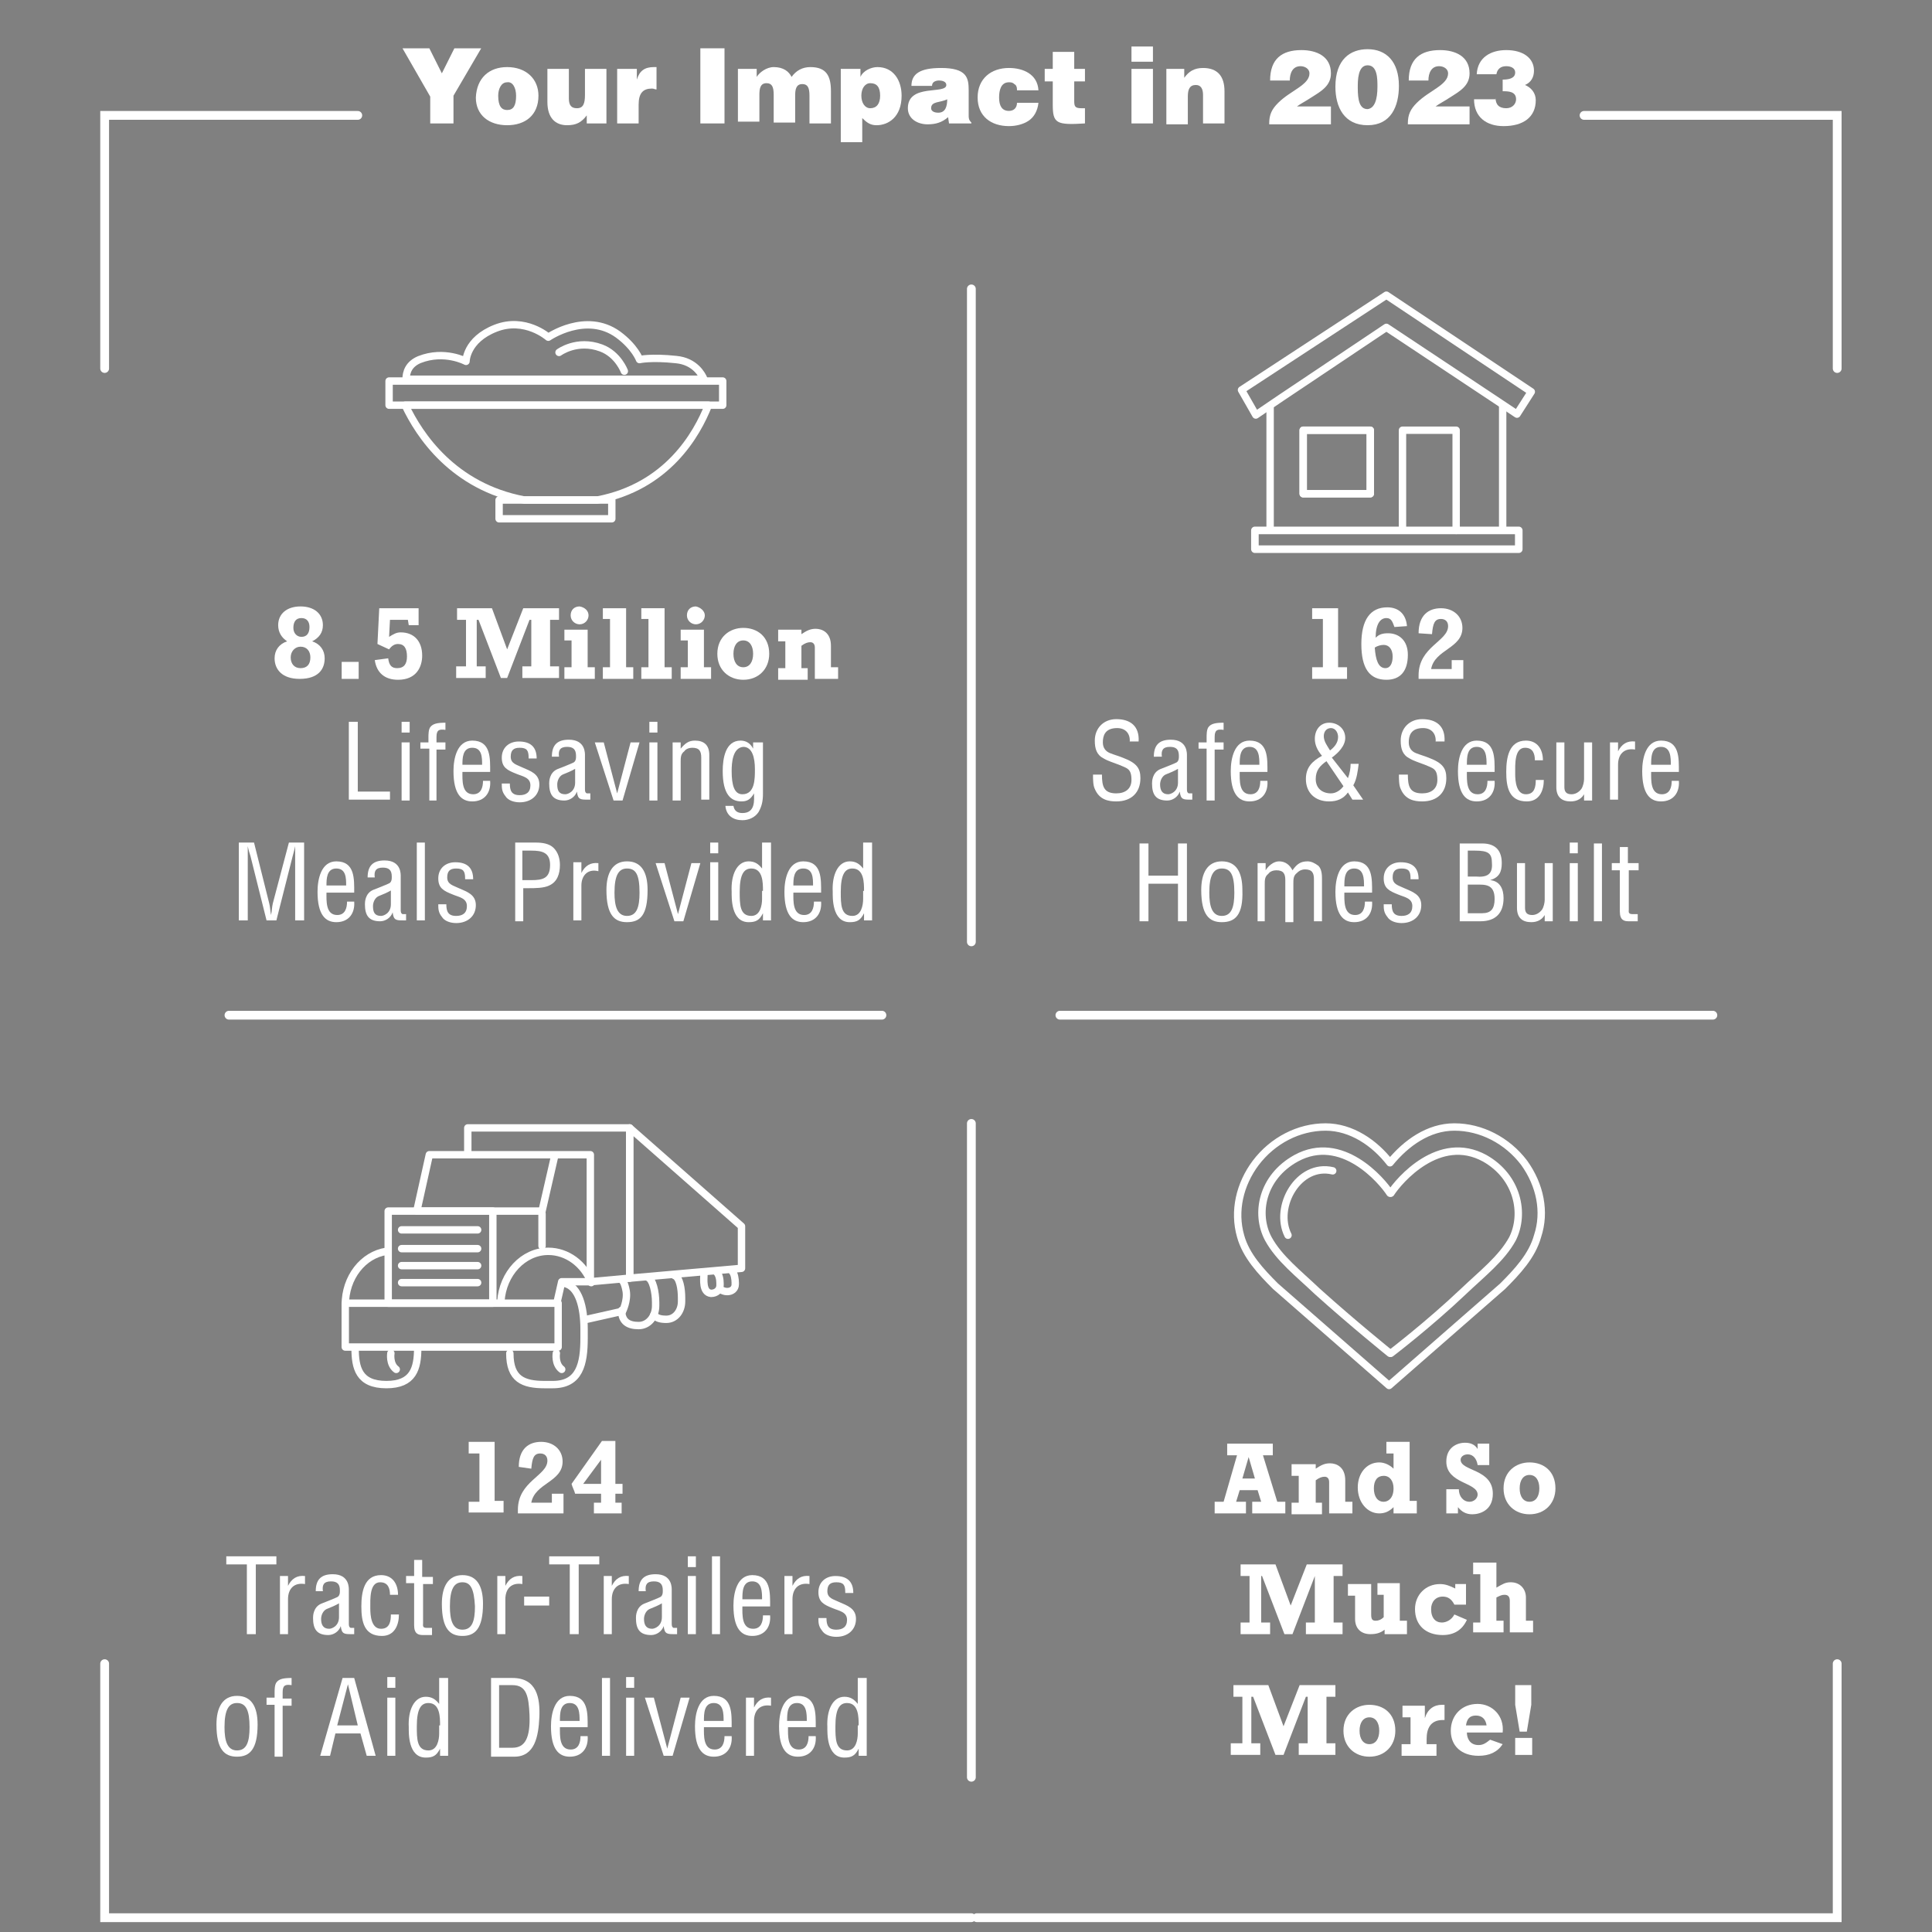 <?xml version="1.0" encoding="UTF-8"?>
<!-- Generator: Adobe Illustrator 27.2.0, SVG Export Plug-In . SVG Version: 6.00 Build 0)  -->
<svg xmlns="http://www.w3.org/2000/svg" xmlns:xlink="http://www.w3.org/1999/xlink" version="1.1" id="Layer_1" x="0px" y="0px" viewBox="0 0 216 216" style="enable-background:new 0 0 216 216;" xml:space="preserve">
<rect x="0" y="0" width="216" height="216" fill="#808080" stroke="none"/>
<style type="text/css">
	.st0{fill:#FFFFFF;}
	.st1{fill:none;stroke:#FFFFFF;stroke-width:0.983;stroke-linecap:round;}
	.st2{fill:none;stroke:#231F20;stroke-width:0.983;stroke-linecap:round;}
	
		.st3{clip-path:url(#SVGID_00000162338095085139271170000012364652584078655875_);fill:none;stroke:#FFFFFF;stroke-width:0.983;stroke-linecap:round;}
	
		.st4{clip-path:url(#SVGID_00000093164835747394603000000006665381200568628113_);fill:none;stroke:#FFFFFF;stroke-width:0.983;stroke-linecap:round;}
	
		.st5{clip-path:url(#SVGID_00000026858621850737097650000003211501305004101014_);fill:none;stroke:#FFFFFF;stroke-width:0.826;stroke-linecap:round;stroke-linejoin:round;stroke-miterlimit:10;}
	.st6{fill:none;stroke:#FFFFFF;stroke-width:0.826;stroke-linecap:round;stroke-linejoin:round;stroke-miterlimit:10;}
	
		.st7{clip-path:url(#SVGID_00000150795788116179941710000007134489399309444491_);fill:none;stroke:#FFFFFF;stroke-width:0.826;stroke-linecap:round;stroke-linejoin:round;stroke-miterlimit:10;}
	.st8{fill:none;stroke:#FFFFFF;stroke-width:0.848;stroke-linecap:round;stroke-linejoin:round;stroke-miterlimit:10;}
	
		.st9{clip-path:url(#SVGID_00000163779343299562662330000012855986145993730462_);fill:none;stroke:#FFFFFF;stroke-width:0.826;stroke-linecap:round;stroke-linejoin:round;stroke-miterlimit:10;}
	
		.st10{clip-path:url(#SVGID_00000132045926233602962940000003664393893512378756_);fill:none;stroke:#FFFFFF;stroke-width:0.826;stroke-linecap:round;stroke-linejoin:round;stroke-miterlimit:10;}
	
		.st11{clip-path:url(#SVGID_00000079447095140390359920000007539350086995656623_);fill:none;stroke:#FFFFFF;stroke-width:0.826;stroke-linecap:round;stroke-linejoin:round;stroke-miterlimit:10;}
	
		.st12{clip-path:url(#SVGID_00000065766608766913520560000013456770599286235551_);fill:none;stroke:#FFFFFF;stroke-width:0.826;stroke-linejoin:round;stroke-miterlimit:10;}
	
		.st13{clip-path:url(#SVGID_00000065766608766913520560000013456770599286235551_);fill:none;stroke:#FFFFFF;stroke-width:0.826;stroke-linecap:round;stroke-linejoin:round;stroke-miterlimit:10;}
</style>
<g>
	<g>
		<path class="st0" d="M31.1,69.9c0-1.3,1-2.1,2.5-2.1c1.5,0,2.5,0.8,2.5,2.1c0,0.8-0.4,1.4-1.2,1.8c0.9,0.3,1.4,1,1.4,1.9    c0,1.2-0.7,2.3-2.8,2.3c-2,0-2.8-1.1-2.8-2.3c0-0.9,0.5-1.6,1.4-1.9C31.5,71.3,31.1,70.7,31.1,69.9z M34.7,73.5    c0-0.7-0.4-1.2-1.1-1.2c-0.6,0-1.1,0.5-1.1,1.2c0,0.7,0.4,1.2,1.1,1.2C34.3,74.7,34.7,74.3,34.7,73.5z M34.6,70.1    c0-0.6-0.3-1-0.9-1c-0.6,0-0.9,0.4-0.9,1.1c0,0.6,0.4,1,0.9,1C34.3,71.2,34.6,70.8,34.6,70.1z"></path>
		<path class="st0" d="M40.1,74v1.9h-1.9V74H40.1z"></path>
		<path class="st0" d="M43.4,73.6c0.1,0.8,0.4,1.1,1,1.1c0.8,0,1.1-0.5,1.1-1.3c0-0.9-0.3-1.4-1-1.4c-0.4,0-0.7,0.2-1,0.6L42.2,72    l0.2-4h4.4v1.9h-1.1l-0.1-0.6h-2l-0.1,1.9c0.5-0.3,0.8-0.5,1.3-0.5c1.5,0,2.4,1,2.4,2.6c0,1.2-0.6,2.7-2.7,2.7    c-1.5,0-2.4-0.8-2.6-2.2L43.4,73.6z"></path>
		<path class="st0" d="M51.1,74.5h1v-5.2h-1V68H55l1.7,4.6l1.8-4.6h4v1.3h-1v5.2h1v1.3h-4.1v-1.3h1v-5.2h-0.2l-2.5,6.5H56l-2.5-6.5    h-0.2v5.2h1v1.3h-3.3V74.5z"></path>
	</g>
	<g>
		<path class="st0" d="M63.1,70.4h2.6v4.2h0.8v1.3h-3.4v-1.3h0.8v-3h-0.8V70.4z M65.8,68.8c0,0.5-0.4,1-1,1c-0.5,0-1-0.4-1-1    s0.4-1,1-1C65.4,67.9,65.8,68.3,65.8,68.8z"></path>
		<path class="st0" d="M67.4,74.6h0.8v-5.4h-0.8V68H70v6.6h0.8v1.3h-3.4V74.6z"></path>
		<path class="st0" d="M71.7,74.6h0.8v-5.4h-0.8V68h2.6v6.6h0.8v1.3h-3.4V74.6z"></path>
		<path class="st0" d="M76.1,70.4h2.6v4.2h0.8v1.3h-3.4v-1.3h0.8v-3h-0.8V70.4z M78.8,68.8c0,0.5-0.4,1-1,1c-0.5,0-1-0.4-1-1    s0.4-1,1-1C78.3,67.9,78.8,68.3,78.8,68.8z"></path>
		<path class="st0" d="M83.1,76c-1.6,0-2.9-1.1-2.9-2.9c0-1.9,1.4-2.9,2.9-2.9c1.6,0,2.9,1,2.9,2.9C86,74.8,84.8,76,83.1,76z     M83.1,71.6c-0.7,0-1.1,0.6-1.1,1.5c0,0.9,0.4,1.5,1.1,1.5c0.7,0,1.1-0.6,1.1-1.5C84.2,72.2,83.8,71.6,83.1,71.6z"></path>
		<path class="st0" d="M87,70.4h2.6v0.5c0.6-0.4,1-0.6,1.6-0.6c0.7,0,1.7,0.4,1.7,1.9v2.4h0.8v1.3h-2.6v-3.5c0-0.4-0.2-0.6-0.5-0.6    c-0.3,0-0.6,0.1-1,0.4v2.5h0.7v1.3H87v-1.3h0.8v-3H87V70.4z"></path>
	</g>
	<g>
		<path class="st0" d="M39,89.4v-8.7h1v7.8h3.6v0.9H39z"></path>
		<path class="st0" d="M44.9,81.9v-1.2h0.9v1.2H44.9z M44.9,89.4V83h0.9v6.5H44.9z"></path>
		<path class="st0" d="M48,83.7H47V83h0.9v-0.5c0-0.4,0-0.9,0.2-1.2c0.3-0.4,0.8-0.5,1.7-0.5v0.8c-0.7-0.1-1,0-1,0.8V83h1v0.8h-1    v5.7H48V83.7z"></path>
		<path class="st0" d="M54.8,87.3c0.1,1.3-0.6,2.3-2,2.3c-1.2,0-2.1-0.8-2.1-3.4c0-1.4,0.4-3.4,2.1-3.4c2.1,0,2,2,2,3.5h-3.1    c0,0.9-0.1,2.5,1.2,2.5c0.9,0,1.1-0.8,1.1-1.5H54.8z M53.9,85.5c0-0.8,0-1.9-1.1-1.9c-1.1,0-1.1,1.2-1.1,1.9H53.9z"></path>
		<path class="st0" d="M59.1,84.7c0-0.8-0.2-1.1-1-1.1c-0.7,0-1,0.3-1,1c0,0.8,0.7,0.9,1.3,1.2c0.9,0.4,1.9,0.7,1.9,1.9    c0,1.2-0.9,2-2.2,2c-0.6,0-1.3-0.2-1.6-0.7c-0.4-0.5-0.4-0.9-0.4-1.4H57c0,0.8,0.2,1.3,1.1,1.3c0.7,0,1.2-0.3,1.2-1.1    c0-0.9-0.9-1-1.6-1.3c-1-0.4-1.6-0.7-1.6-1.8c0-1.1,0.8-1.8,1.9-1.8c1.3,0,2,0.6,2,1.9H59.1z"></path>
		<path class="st0" d="M65.9,89.4c-0.1,0-0.1,0-0.2,0c-0.8,0-1.1,0-1.2-0.9h0c-0.2,0.6-0.8,1-1.4,1c-1.3,0-1.7-0.7-1.7-1.9    c0-0.2,0-1.2,0.9-1.6c0.5-0.2,1.8-0.7,1.9-0.8c0.2-0.2,0.2-0.4,0.2-0.7c0-0.7-0.3-1-1-1c-0.8,0-1,0.4-0.9,1.1h-0.8    c0-1.3,0.6-1.9,1.9-1.9c1.9,0,1.8,1.6,1.8,1.8v3.7c0,0.2,0,0.4,0.2,0.5c0.1,0,0.3,0,0.4,0V89.4z M64.4,85.9    c-0.5,0.3-1,0.5-1.5,0.7c-0.4,0.2-0.6,0.7-0.6,1.1c0,0.7,0.2,1.1,0.9,1.1c0.3,0,1.1-0.3,1.1-1.3V85.9z"></path>
		<path class="st0" d="M66.5,83h1l1.5,5.7h0l1.5-5.7h1l-1.9,6.5h-1L66.5,83z"></path>
		<path class="st0" d="M72.6,81.9v-1.2h0.9v1.2H72.6z M72.6,89.4V83h0.9v6.5H72.6z"></path>
		<path class="st0" d="M76.1,83.7L76.1,83.7c0.5-0.6,0.9-0.9,1.6-0.9c1,0,1.6,0.5,1.6,1.6v5h-0.9v-4.7c0-0.7-0.2-1.1-1-1.1    c-0.3,0-0.7,0.1-0.9,0.4c-0.4,0.3-0.4,0.7-0.4,1.2v4.3h-0.9V83h0.9V83.7z"></path>
		<path class="st0" d="M84.4,83h0.9v5.7c0,0.8-0.1,1.4-0.5,2.1c-0.4,0.6-1.1,0.9-1.8,0.9c-1,0-1.8-0.5-1.9-1.6H82    c0.1,0.6,0.5,0.8,1,0.8c1.5,0,1.3-1.5,1.3-2.2h0c-0.4,0.7-0.8,0.9-1.4,0.9c-1.2,0-2.1-0.8-2.1-3.4c0-1.4,0.3-3.4,2-3.4    c0.6,0,1.1,0.3,1.4,0.9h0V83z M81.8,86.2c0,1.6,0.3,2.6,1.2,2.6c1.4,0,1.4-1.7,1.4-2.8c0-1.3-0.3-2.5-1.3-2.5    C81.9,83.6,81.8,85.3,81.8,86.2z"></path>
	</g>
	<g>
		<path class="st0" d="M32.3,94.2H34v8.7h-1v-7.2c0-0.4,0-0.7,0-1.1h0c-0.1,0.5-0.2,0.8-0.3,1.2l-1.8,7.1h-1.1l-1.8-7.2    c-0.1-0.3-0.2-0.6-0.3-1.1h0c0,0.4,0,0.8,0,1.1v7.2h-1v-8.7h1.7l1.7,6.8c0.1,0.4,0.1,0.7,0.2,1.3h0c0.1-0.4,0.1-0.9,0.2-1.3    L32.3,94.2z"></path>
		<path class="st0" d="M39.6,100.8c0.1,1.3-0.6,2.3-2,2.3c-1.2,0-2.1-0.8-2.1-3.4c0-1.4,0.4-3.4,2.1-3.4c2.1,0,2,2,2,3.5h-3.1    c0,0.9-0.1,2.5,1.2,2.5c0.9,0,1.1-0.8,1.1-1.5H39.6z M38.7,99c0-0.8,0-1.9-1.1-1.9c-1.1,0-1.1,1.2-1.1,1.9H38.7z"></path>
		<path class="st0" d="M45.3,102.9c-0.1,0-0.1,0-0.2,0c-0.8,0-1.1,0-1.2-0.9h0c-0.2,0.6-0.8,1-1.4,1c-1.3,0-1.7-0.7-1.7-1.9    c0-0.2,0-1.2,0.9-1.6c0.5-0.2,1.8-0.7,1.9-0.8c0.2-0.2,0.2-0.4,0.2-0.7c0-0.7-0.3-1-1-1c-0.8,0-1,0.4-0.9,1.1h-0.8    c0-1.3,0.6-1.9,1.9-1.9c1.9,0,1.8,1.6,1.8,1.8v3.7c0,0.2,0,0.4,0.2,0.5c0.1,0,0.3,0,0.4,0V102.9z M43.8,99.5    c-0.5,0.3-1,0.5-1.5,0.7c-0.4,0.2-0.6,0.7-0.6,1.1c0,0.7,0.2,1.1,0.9,1.1c0.3,0,1.1-0.3,1.1-1.3V99.5z"></path>
		<path class="st0" d="M46.6,102.9v-8.7h0.9v8.7H46.6z"></path>
		<path class="st0" d="M52,98.2c0-0.8-0.2-1.1-1-1.1c-0.7,0-1,0.3-1,1c0,0.8,0.7,0.9,1.3,1.2c0.9,0.4,1.9,0.7,1.9,1.9    c0,1.2-0.9,2-2.2,2c-0.6,0-1.3-0.2-1.6-0.7c-0.4-0.5-0.4-0.9-0.4-1.4h0.9c0,0.8,0.2,1.3,1.1,1.3c0.7,0,1.2-0.3,1.2-1.1    c0-0.9-0.9-1-1.6-1.3c-1-0.4-1.6-0.7-1.6-1.8c0-1.1,0.8-1.8,1.9-1.8c1.3,0,2,0.6,2,1.9H52z"></path>
		<path class="st0" d="M57.6,102.9v-8.7h2.3c0.7,0,1.5,0.1,2,0.6c0.5,0.5,0.7,1.2,0.7,1.9c0,1-0.3,1.9-1.2,2.3    c-0.6,0.3-1.6,0.3-2.3,0.3h-0.6v3.7H57.6z M58.5,98.4h0.9c1.3,0,2.1-0.2,2.1-1.7c0-1.4-0.9-1.6-2.1-1.6h-1V98.4z"></path>
		<path class="st0" d="M65,97.6L65,97.6c0.4-0.8,1-1.2,1.9-1.1v0.9C65.7,97.1,65,97.9,65,99v3.9h-0.9v-6.5H65V97.6z"></path>
		<path class="st0" d="M70.1,103.1c-1.4,0-2.3-0.8-2.3-3.6c0-1.9,0.7-3.2,2.3-3.2c1.6,0,2.3,1.2,2.3,3.2    C72.4,102.3,71.6,103.1,70.1,103.1z M70.1,97.1c-0.9,0-1.4,0.7-1.4,2.7c0,1.5,0.3,2.6,1.4,2.6c1.1,0,1.4-1,1.4-2.6    C71.5,97.8,71.1,97.1,70.1,97.1z"></path>
		<path class="st0" d="M73.3,96.5h1l1.5,5.7h0l1.5-5.7h1l-1.9,6.5h-1L73.3,96.5z"></path>
		<path class="st0" d="M79.4,95.4v-1.2h0.9v1.2H79.4z M79.4,102.9v-6.5h0.9v6.5H79.4z"></path>
		<path class="st0" d="M85.3,94.2h0.9v8.7h-0.9v-0.8h0c-0.4,0.8-0.8,1-1.6,1c-2,0-1.9-2.8-1.9-3.4c-0.1-1.9,0.6-3.4,1.9-3.4    c0.7,0,1.1,0.3,1.5,0.8h0V94.2z M85.3,99.6c0-0.9,0-2.5-1.3-2.5c-0.8,0-1.3,0.6-1.3,2.6c0,1.4,0,2.7,1.3,2.7c1,0,1.2-1.2,1.2-1.9    V99.6z"></path>
		<path class="st0" d="M91.8,100.8c0.1,1.3-0.6,2.3-2,2.3c-1.2,0-2.1-0.8-2.1-3.4c0-1.4,0.4-3.4,2.1-3.4c2.1,0,2,2,2,3.5h-3.1    c0,0.9-0.1,2.5,1.2,2.5c0.9,0,1.1-0.8,1.1-1.5H91.8z M90.9,99c0-0.8,0-1.9-1.1-1.9c-1.1,0-1.1,1.2-1.1,1.9H90.9z"></path>
		<path class="st0" d="M96.6,94.2h0.9v8.7h-0.9v-0.8h0c-0.4,0.8-0.8,1-1.6,1c-2,0-1.9-2.8-1.9-3.4c-0.1-1.9,0.6-3.4,1.9-3.4    c0.7,0,1.1,0.3,1.5,0.8h0V94.2z M96.6,99.6c0-0.9,0-2.5-1.3-2.5c-0.8,0-1.3,0.6-1.3,2.6c0,1.4,0,2.7,1.3,2.7c1,0,1.2-1.2,1.2-1.9    V99.6z"></path>
	</g>
	<g>
		<path class="st0" d="M146.8,74.6h1.1v-5.4h-1.2V68h2.9v6.6h1v1.3h-3.9V74.6z"></path>
		<path class="st0" d="M155.9,70.1c-0.2-0.5-0.3-1-0.9-1c-0.7,0-1.2,0.7-1.2,2.2c0.4-0.4,0.8-0.5,1.4-0.5c1.2,0,2.2,0.8,2.2,2.4    c0,1.9-0.9,2.8-2.4,2.8c-1.9,0-2.8-1.3-2.8-4c0-2.7,1-4.1,2.9-4.1c1.3,0,2.1,0.8,2.2,2.1L155.9,70.1z M154.9,74.7    c0.5,0,0.8-0.5,0.8-1.3c0-0.8-0.4-1.3-1-1.3c-0.3,0-0.7,0.1-1,0.3C153.8,73.8,154.1,74.7,154.9,74.7z"></path>
		<path class="st0" d="M163.7,75.9h-5.1v-0.4c0-3.2,3.3-3.8,3.3-5.5c0-0.5-0.3-0.8-0.8-0.8c-0.7,0-0.9,0.5-1,1.7l-1.5-0.1    c0-2,1.1-2.8,2.5-2.8c1.4,0,2.4,0.9,2.4,2.2c0,2.3-3.1,2.4-3.5,4.6h2.3v-1h1.3V75.9z"></path>
	</g>
	<g>
		<path class="st0" d="M126.3,83c0.1-0.9-0.4-1.6-1.4-1.6c-1.4,0-1.6,0.9-1.6,1.6c0,0.6,0.3,1,0.8,1.2c0.5,0.2,0.9,0.3,1.4,0.5    c1.6,0.6,2,1.2,2,2.3c0,1.6-1,2.6-2.7,2.6c-0.9,0-1.9-0.2-2.4-1.4c-0.2-0.4-0.2-1.1-0.2-1.6h1c0,1.3,0.2,2.1,1.6,2.1    c1,0,1.7-0.5,1.7-1.5c0-1.3-0.5-1.3-1.4-1.7c-0.5-0.2-1.2-0.4-1.7-0.7c-0.8-0.4-1-1.1-1-2c0-1.4,1-2.4,2.4-2.4    c1.6,0,2.6,0.8,2.5,2.5H126.3z"></path>
		<path class="st0" d="M133.3,89.4c-0.1,0-0.1,0-0.2,0c-0.8,0-1.1,0-1.2-0.9h0c-0.2,0.6-0.8,1-1.4,1c-1.3,0-1.7-0.7-1.7-1.9    c0-0.2,0-1.2,0.9-1.6c0.5-0.2,1.8-0.7,1.9-0.8c0.2-0.2,0.2-0.4,0.2-0.7c0-0.7-0.3-1-1-1c-0.8,0-1,0.4-0.9,1.1H129    c0-1.3,0.6-1.9,1.9-1.9c1.9,0,1.8,1.6,1.8,1.8v3.7c0,0.2,0,0.4,0.2,0.5c0.1,0,0.3,0,0.4,0V89.4z M131.8,85.9    c-0.5,0.3-1,0.5-1.5,0.7c-0.4,0.2-0.6,0.7-0.6,1.1c0,0.6,0.2,1.1,0.9,1.1c0.3,0,1.1-0.3,1.1-1.3V85.9z"></path>
		<path class="st0" d="M134.9,83.7h-0.9V83h0.9v-0.5c0-0.4,0-0.9,0.2-1.2c0.3-0.4,0.8-0.5,1.7-0.5v0.8c-0.7-0.1-1,0-1,0.8V83h1v0.8    h-1v5.7h-0.9V83.7z"></path>
		<path class="st0" d="M141.7,87.3c0.1,1.3-0.6,2.3-2,2.3c-1.2,0-2.1-0.8-2.1-3.4c0-1.4,0.4-3.4,2.1-3.4c2.1,0,2,2,2,3.5h-3.1    c0,0.9-0.1,2.5,1.2,2.5c0.9,0,1.1-0.8,1.1-1.5H141.7z M140.8,85.5c0-0.8,0-2-1.1-2c-1.1,0-1.1,1.2-1.1,2H140.8z"></path>
		<path class="st0" d="M150.7,87c0.2-0.5,0.3-1.1,0.3-1.6h0.9c-0.1,0.8-0.2,1.7-0.6,2.4l1.1,1.6h-1.2l-0.5-0.8c-0.5,0.7-1.2,1-2.1,1    c-1.6,0-2.6-1-2.6-2.5c0-1.3,0.7-2,1.8-2.6c-0.5-0.6-0.8-1.2-0.8-1.9c0-1,0.6-1.8,1.6-1.8c1,0,1.8,0.7,1.8,1.7    c0,0.9-0.8,1.7-1.5,2.2L150.7,87z M148.3,85.1c-0.7,0.5-1.2,1-1.2,2c0,1,0.7,1.6,1.7,1.6c0.6,0,1.1-0.4,1.4-0.8L148.3,85.1z     M149.6,82.4c0-0.5-0.3-1-0.8-1c-0.5,0-0.8,0.4-0.8,0.9c0,0.6,0.4,1.1,0.7,1.6C149.1,83.6,149.6,83.1,149.6,82.4z"></path>
		<path class="st0" d="M160.5,83c0.1-0.9-0.4-1.6-1.4-1.6c-1.4,0-1.6,0.9-1.6,1.6c0,0.6,0.3,1,0.8,1.2c0.5,0.2,0.9,0.3,1.4,0.5    c1.6,0.6,2,1.2,2,2.3c0,1.6-1,2.6-2.7,2.6c-0.9,0-1.9-0.2-2.4-1.4c-0.2-0.4-0.2-1.1-0.2-1.6h1c0,1.3,0.2,2.1,1.6,2.1    c1,0,1.7-0.5,1.7-1.5c0-1.3-0.5-1.3-1.4-1.7c-0.5-0.2-1.2-0.4-1.7-0.7c-0.8-0.4-1-1.1-1-2c0-1.4,1-2.4,2.4-2.4    c1.6,0,2.6,0.8,2.5,2.5H160.5z"></path>
		<path class="st0" d="M167.1,87.3c0.1,1.3-0.6,2.3-2,2.3c-1.2,0-2.1-0.8-2.1-3.4c0-1.4,0.4-3.4,2.1-3.4c2.1,0,2,2,2,3.5H164    c0,0.9-0.1,2.5,1.2,2.5c0.9,0,1.1-0.8,1.1-1.5H167.1z M166.2,85.5c0-0.8,0-2-1.1-2c-1.1,0-1.1,1.2-1.1,2H166.2z"></path>
		<path class="st0" d="M169.4,86.5c0,0.8,0.1,2.3,1.2,2.3c1,0,1.1-0.9,1.1-1.6h0.9c0,1.2-0.5,2.4-1.9,2.4c-2,0-2.3-1.6-2.3-3.3    c0-1.6,0.3-3.5,2.2-3.5c1.3,0,1.9,1,1.9,2.2h-0.9c0-0.7-0.2-1.4-1.1-1.4C169.3,83.6,169.4,85.5,169.4,86.5z"></path>
		<path class="st0" d="M177.2,88.6L177.2,88.6c-0.3,0.7-0.9,1-1.6,1c-1,0-1.6-0.5-1.6-1.6v-5h0.9v5c0,0.5,0.2,0.8,0.8,0.8    c0.4,0,0.8-0.2,1.1-0.6c0.2-0.3,0.3-0.8,0.3-1.1V83h0.9v6.5h-0.9V88.6z"></path>
		<path class="st0" d="M180.9,84L180.9,84c0.4-0.8,1-1.2,1.9-1.1v0.9c-1.2-0.2-1.9,0.5-1.9,1.7v3.9H180V83h0.9V84z"></path>
		<path class="st0" d="M187.7,87.3c0.1,1.3-0.6,2.3-2,2.3c-1.2,0-2.1-0.8-2.1-3.4c0-1.4,0.4-3.4,2.1-3.4c2.1,0,2,2,2,3.5h-3.1    c0,0.9-0.1,2.5,1.2,2.5c0.9,0,1.1-0.8,1.1-1.5H187.7z M186.8,85.5c0-0.8,0-2-1.1-2c-1.1,0-1.1,1.2-1.1,2H186.8z"></path>
	</g>
	<g>
		<path class="st0" d="M127.4,103v-8.7h1v3.6h3.3v-3.6h1v8.7h-1v-4.2h-3.3v4.2H127.4z"></path>
		<path class="st0" d="M136.6,103.1c-1.4,0-2.3-0.8-2.3-3.6c0-1.9,0.7-3.2,2.3-3.2s2.3,1.2,2.3,3.2    C139,102.3,138.1,103.1,136.6,103.1z M136.6,97.1c-0.9,0-1.4,0.7-1.4,2.7c0,1.5,0.3,2.6,1.4,2.6c1.1,0,1.4-1,1.4-2.6    C138,97.8,137.6,97.1,136.6,97.1z"></path>
		<path class="st0" d="M141.5,103h-0.9v-6.5h0.9v0.8h0c0.3-0.5,0.9-1,1.5-1c0.7,0,1.2,0.4,1.5,1c0.5-0.7,0.9-1,1.7-1    c0.4,0,0.8,0.2,1.2,0.5c0.4,0.4,0.4,1.1,0.4,1.5v4.7h-0.9v-4.7c0-0.7-0.2-1.1-1-1.1c-0.3,0-0.6,0.1-0.9,0.4    c-0.4,0.3-0.4,0.7-0.4,1.2v4.3h-0.9v-4.7c0-0.7-0.2-1.1-1-1.1c-0.3,0-0.7,0.1-0.9,0.4c-0.4,0.3-0.4,0.7-0.4,1.2V103z"></path>
		<path class="st0" d="M153.4,100.8c0.1,1.3-0.6,2.3-2,2.3c-1.2,0-2.1-0.8-2.1-3.4c0-1.4,0.4-3.4,2.1-3.4c2.1,0,2,2,2,3.5h-3.1    c0,0.9-0.1,2.5,1.2,2.5c0.9,0,1.1-0.8,1.1-1.5H153.4z M152.5,99.1c0-0.8,0-2-1.1-2c-1.1,0-1.1,1.2-1.1,2H152.5z"></path>
		<path class="st0" d="M157.7,98.2c0-0.8-0.2-1.1-1-1.1c-0.7,0-1,0.3-1,1c0,0.8,0.7,0.9,1.3,1.2c0.9,0.4,1.9,0.7,1.9,1.9    c0,1.2-0.9,2-2.2,2c-0.6,0-1.3-0.2-1.6-0.7c-0.4-0.5-0.4-0.9-0.4-1.4h0.9c0,0.8,0.2,1.3,1.1,1.3c0.7,0,1.2-0.3,1.2-1.1    c0-0.9-0.9-1-1.6-1.3c-1-0.4-1.6-0.7-1.6-1.8c0-1.1,0.8-1.8,1.9-1.8c1.3,0,2,0.6,2,1.9H157.7z"></path>
		<path class="st0" d="M163.2,103v-8.7h2.5c1.6,0,2.2,0.9,2.2,2.2c0,1-0.3,1.6-1.3,1.9v0c1.1,0.1,1.5,1,1.5,2c0,1.7-0.9,2.6-2.6,2.6    H163.2z M164.1,98h0.9c1.2,0.1,1.9-0.2,1.8-1.5c0-1.1-0.4-1.4-1.9-1.4h-0.8V98z M165.7,102.1c1,0,1.4-0.5,1.4-1.6    c0-1.7-1.1-1.6-2.1-1.6h-0.9v3.2H165.7z"></path>
		<path class="st0" d="M172.8,102.1L172.8,102.1c-0.3,0.7-0.9,1-1.6,1c-1,0-1.6-0.5-1.6-1.6v-5h0.9v5c0,0.5,0.2,0.8,0.8,0.8    c0.4,0,0.8-0.2,1.1-0.6c0.2-0.3,0.3-0.8,0.3-1.1v-4.1h0.9v6.5h-0.9V102.1z"></path>
		<path class="st0" d="M175.5,95.4v-1.2h0.9v1.2H175.5z M175.5,103v-6.5h0.9v6.5H175.5z"></path>
		<path class="st0" d="M178.2,103v-8.7h0.9v8.7H178.2z"></path>
		<path class="st0" d="M182.1,96.5h1.1v0.8h-1.1v4.4c0,0.2-0.1,0.5,0.4,0.5h0.6v0.8h-1c-0.5,0-1-0.1-1-1.1v-4.6h-0.9v-0.8h0.9v-1.8    h0.9V96.5z"></path>
	</g>
	<g>
		<path class="st0" d="M143.8,169.2H140v-1.3h1l-0.4-1.3h-2l-0.4,1.3h1.1v1.3h-3.5v-1.3h1l1.5-5.2h-1.1v-1.3h5.1v1.3h-1.1l1.6,5.2    h0.9V169.2z M139.6,162.9L139.6,162.9l-0.7,2.4h1.4L139.6,162.9z"></path>
		<path class="st0" d="M144.5,163.7h2.6v0.5c0.6-0.4,1-0.6,1.6-0.6c0.7,0,1.7,0.4,1.7,1.9v2.4h0.8v1.3h-2.6v-3.5    c0-0.4-0.2-0.6-0.5-0.6c-0.3,0-0.6,0.1-1,0.4v2.5h0.7v1.3h-3.4v-1.3h0.8v-3h-0.8V163.7z"></path>
		<path class="st0" d="M158.4,169.2h-2.6v-0.7c-0.5,0.5-1,0.7-1.6,0.7c-1.3,0-2.4-1.2-2.4-2.9c0-1.6,1-2.8,2.4-2.8    c0.6,0,1.2,0.3,1.6,0.7v-1.7H155v-1.3h2.6v6.6h0.8V169.2z M154.7,165c-0.7,0-1.1,0.5-1.1,1.4c0,0.9,0.4,1.5,1.1,1.5    c0.5,0,1.1-0.4,1.1-1.5C155.8,165.6,155.4,165,154.7,165z"></path>
		<path class="st0" d="M161.8,166.5h1.3c0,0.8,0.5,1.4,1.2,1.4c0.5,0,0.9-0.4,0.9-0.8c0-1.4-3.5-1.2-3.5-3.7c0-1.5,1.1-2.1,2.1-2.1    c0.6,0,1.1,0.2,1.4,0.7h0v-0.6h1.3v2.4h-1.3c-0.1-0.7-0.5-1.2-1.1-1.2c-0.5,0-0.8,0.3-0.8,0.6c0,1.3,3.6,1,3.6,3.8    c0,1.9-1.5,2.3-2.3,2.3c-0.7,0-1.2-0.3-1.6-0.8h0v0.7h-1.3V166.5z"></path>
		<path class="st0" d="M171,169.3c-1.6,0-2.9-1.1-2.9-2.9c0-1.9,1.4-2.9,2.9-2.9c1.6,0,2.9,1,2.9,2.9    C173.9,168.1,172.7,169.3,171,169.3z M171,164.9c-0.7,0-1.1,0.6-1.1,1.5c0,0.9,0.4,1.5,1.1,1.5c0.7,0,1.1-0.6,1.1-1.5    C172.1,165.5,171.7,164.9,171,164.9z"></path>
	</g>
	<g>
		<path class="st0" d="M138.7,181.4h1v-5.2h-1v-1.3h3.9l1.7,4.6l1.8-4.6h4v1.3h-1v5.2h1v1.3h-4.1v-1.3h1v-5.2H147l-2.5,6.5h-0.9    l-2.5-6.5H141v5.2h1v1.3h-3.3V181.4z"></path>
		<path class="st0" d="M157.4,182.7h-2.6v-0.5c-0.5,0.4-1,0.5-1.6,0.5c-1,0-1.7-0.6-1.7-1.7v-2.6h-0.8v-1.3h2.6v3.4    c0,0.5,0.1,0.7,0.5,0.7c0.3,0,0.6-0.1,0.9-0.4v-2.5H154v-1.3h2.5v4.2h0.8V182.7z"></path>
		<path class="st0" d="M163.8,179.4h-1.2c-0.3-0.6-0.7-0.9-1.3-0.9c-0.8,0-1.3,0.6-1.3,1.4c0,1,0.5,1.5,1.2,1.5    c0.5,0,1.1-0.3,1.4-0.9l1.4,0.6c-0.5,1.1-1.4,1.7-2.7,1.7c-1.9,0-3.1-1.1-3.1-2.9c0-1.6,1.2-2.8,2.8-2.8c0.6,0,1.1,0.2,1.7,0.5    v-0.5h1.2V179.4z"></path>
		<path class="st0" d="M164.7,181.4h0.8v-5.4h-0.8v-1.3h2.6v2.8c0.7-0.4,1-0.6,1.6-0.6c1.1,0,1.7,0.8,1.7,1.7v2.6h0.8v1.3h-2.6v-3.5    c0-0.5-0.2-0.7-0.6-0.7c-0.3,0-0.5,0.1-0.9,0.3v2.6h0.8v1.3h-3.4V181.4z"></path>
	</g>
	<g>
		<path class="st0" d="M137.9,194.9h1v-5.2h-1v-1.3h3.9l1.7,4.6l1.8-4.6h4v1.3h-1v5.2h1v1.3h-4.1v-1.3h1v-5.2h-0.2l-2.5,6.5h-0.9    l-2.5-6.5h-0.2v5.2h1v1.3h-3.3V194.9z"></path>
		<path class="st0" d="M153.1,196.4c-1.6,0-2.9-1.1-2.9-2.9c0-1.9,1.4-2.9,2.9-2.9c1.6,0,2.9,1,2.9,2.9    C156,195.2,154.8,196.4,153.1,196.4z M153.1,192c-0.7,0-1.1,0.6-1.1,1.5c0,0.9,0.4,1.5,1.1,1.5c0.7,0,1.1-0.6,1.1-1.5    C154.2,192.6,153.8,192,153.1,192z"></path>
		<path class="st0" d="M160.6,196.3h-3.9V195h1v-3h-0.9v-1.3h2.5v1.4h0c0.3-1,1-1.5,1.9-1.5h0.3v1.7h-0.2c-1.4,0-1.8,1-1.8,2.1v0.6    h1.1V196.3z"></path>
		<path class="st0" d="M168,195c-0.6,0.9-1.5,1.3-2.7,1.3c-1.9,0-3.1-1.1-3.1-2.8c0-1.7,1.2-3,3-3c1.6,0,3,1.3,2.8,3.2h-4    c0,0.6,0.3,1.4,1.3,1.4c0.5,0,0.8-0.2,1.3-0.6L168,195z M166.2,192.9c-0.1-0.7-0.5-1.1-1.2-1.1s-1,0.4-1.1,1.1H166.2z"></path>
		<path class="st0" d="M169.4,194.3h1.9v1.9h-1.9V194.3z M171.2,188.4v2.2l-0.5,3h-0.8l-0.5-3v-2.2H171.2z"></path>
	</g>
	<line class="st1" x1="191.5" y1="113.5" x2="118.5" y2="113.5"></line>
	<line class="st1" x1="108.6" y1="125.6" x2="108.6" y2="198.7"></line>
	<line class="st1" x1="108.6" y1="32.3" x2="108.6" y2="105.3"></line>
	<path class="st2" d="M201.4,31"></path>
	<g>
		<path class="st0" d="M50.8,13.8h-2.7v-3L45,5.4H48l1.4,2.8l1.4-2.8h3l-3.1,5.3V13.8z"></path>
		<path class="st0" d="M56.7,7.5c2.1,0,3.5,1.3,3.5,3.2c0,2.2-1.5,3.3-3.5,3.3s-3.5-1.1-3.5-3.1C53.3,8.7,54.7,7.5,56.7,7.5z     M55.7,10.7c0,1.2,0.4,1.6,1,1.6c0.7,0,1-0.5,1-1.6c0-0.9-0.4-1.6-1-1.5C56,9.2,55.7,10,55.7,10.7z"></path>
		<path class="st0" d="M67.8,13.8h-2.2v-0.9C65,13.7,64.4,14,63.4,14c-1.3,0-2.2-0.8-2.2-2.6V7.7h2.4V11c0,0.8,0.3,1.1,0.9,1.1    c0.7,0,0.9-0.5,0.9-1.5V7.7h2.4V13.8z"></path>
		<path class="st0" d="M69,7.7h2.2v1.2h0c0.3-1,0.9-1.4,1.9-1.4c0.1,0,0.2,0,0.3,0V10c-0.2,0-0.3-0.1-0.5-0.1c-1,0-1.5,0.5-1.5,1.8    v2.1H69V7.7z"></path>
		<path class="st0" d="M78.3,13.8V5.4H81v8.4H78.3z"></path>
		<path class="st0" d="M82.4,7.7h2.2v0.9c0.3-0.5,1.1-1.1,1.9-1.1c1.1,0,1.7,0.5,2,1.1c0.5-0.7,1.2-1.1,2.1-1.1c1.8,0,2.3,1,2.3,2.7    v3.6h-2.4v-3.1c0-0.9-0.2-1.3-0.8-1.3c-0.7,0-0.8,0.6-0.8,1.3v3h-2.4v-3.1c0-0.9-0.2-1.3-0.8-1.3c-0.7,0-0.8,0.6-0.8,1.3v3h-2.4    V7.7z"></path>
		<path class="st0" d="M96.2,7.7v0.9h0c0.3-0.7,1.2-1.1,1.9-1.1c1.8,0,2.7,1.5,2.7,3.2c0,2.4-1.5,3.3-2.8,3.3    c-0.7,0-1.1-0.3-1.6-0.8v2.7H94V7.7H96.2z M98.4,10.7c0-1-0.4-1.4-1.1-1.4c-0.6,0-1,0.6-1,1.4c0,0.8,0.4,1.4,1,1.4    C98,12.1,98.4,11.6,98.4,10.7z"></path>
		<path class="st0" d="M106.1,13.8l-0.1-0.7c-0.7,0.6-1.4,0.8-2.3,0.8c-1.1,0-2.2-0.6-2.2-1.8c0-2.8,4.3-1.5,4.3-2.6    c0-0.4-0.5-0.5-0.8-0.5c-0.3,0-0.8,0.1-0.8,0.6h-2.3c0-1.3,0.9-2,3.3-2c2.9,0,3.1,1.1,3.1,2.5v2.8c0,0.3,0,0.5,0.3,0.8v0.1H106.1z     M105.9,11.1c-0.8,0.4-1.8,0.2-1.8,1c0,0.3,0.3,0.5,0.8,0.5C105.7,12.6,105.9,11.9,105.9,11.1z"></path>
		<path class="st0" d="M113.7,10c0-0.3-0.1-0.5-0.3-0.6c-0.2-0.2-0.4-0.2-0.6-0.2c-0.9,0-1.1,0.9-1.1,1.7c0,0.9,0.3,1.5,1.1,1.5    c0.6,0,0.9-0.4,0.9-0.9h2.4c-0.1,0.9-0.5,1.6-1.1,2c-0.6,0.4-1.4,0.6-2.2,0.6c-2,0-3.5-1.1-3.5-3.2c0-2.1,1.5-3.3,3.5-3.3    c1.6,0,3.2,0.7,3.3,2.5H113.7z"></path>
		<path class="st0" d="M121.3,13.8c-3.2,0.2-3.6,0-3.6-2.1V9.1h-0.9V7.7h0.9V5.8h2.4v1.9h1.2v1.4h-1.2v2.2c0,0.6,0.1,0.8,0.8,0.8    h0.4V13.8z"></path>
		<path class="st0" d="M126.5,5.2h2.4v1.7h-2.4V5.2z M126.5,13.8V7.7h2.4v6.1H126.5z"></path>
		<path class="st0" d="M130.2,7.7h2.2v1c0.5-0.7,1.1-1.1,2.1-1.1c1.6,0,2.4,0.9,2.4,2.6v3.6h-2.4v-3.2c0-0.6-0.2-1.1-0.8-1.1    c-0.7,0-0.9,0.5-0.9,1.3v3.1h-2.4V7.7z"></path>
		<path class="st0" d="M141.9,13.8c0-1,0.3-1.6,1-2.3c1.4-1.4,3.5-2,3.5-3.3c0-0.5-0.5-0.8-1-0.8c-0.9,0-1.2,0.8-1.2,1.6H142    c0-2.4,1.3-3.4,3.5-3.4c1.7,0,3.3,0.7,3.3,2.6c0,1.4-1.1,2-2.2,2.7c-0.6,0.4-1.2,0.7-1.6,1h3.8v2H141.9z"></path>
		<path class="st0" d="M152.9,5.5c2.1,0,3.5,1.4,3.5,4.1c0,2.3-0.9,4.4-3.5,4.4c-2.6,0-3.6-2-3.6-4.3C149.3,6.6,151,5.5,152.9,5.5z     M154,9.7c0-0.9,0-2.4-1.1-2.4c-1.1,0-1.1,1.7-1.1,2.5c0,1.4,0.2,2.4,1.1,2.4C153.7,12.1,154,11.1,154,9.7z"></path>
		<path class="st0" d="M157.4,13.8c0-1,0.3-1.6,1-2.3c1.4-1.4,3.5-2,3.5-3.3c0-0.5-0.5-0.8-1-0.8c-0.9,0-1.2,0.8-1.2,1.6h-2.2    c0-2.4,1.3-3.4,3.5-3.4c1.7,0,3.3,0.7,3.3,2.6c0,1.4-1.1,2-2.2,2.7c-0.6,0.4-1.2,0.7-1.6,1h3.8v2H157.4z"></path>
		<path class="st0" d="M167.2,10.9c0,0.4,0.1,0.7,0.3,0.9c0.2,0.2,0.5,0.3,0.9,0.3c0.7,0,1.1-0.5,1.1-1c0-0.9-0.9-0.9-1.5-0.9V8.9    c0.6,0,1.4-0.1,1.4-0.8c0-0.5-0.5-0.7-1-0.7c-0.6,0-1,0.3-1.1,0.9h-2.2c0.1-1.9,1.6-2.7,3.3-2.7c1.9,0,3.1,0.9,3.1,2.3    c0,0.7-0.3,1.3-1,1.6c0.7,0.3,1.2,0.9,1.2,1.7c0,1.9-1.4,2.9-3.6,2.9c-1.9,0-3.3-1-3.3-3H167.2z"></path>
	</g>
	<path class="st2" d="M107.1,200"></path>
	<g>
		<defs>
			<rect id="SVGID_1_" x="11.1" y="-1" width="195" height="216"></rect>
		</defs>
		<clipPath id="SVGID_00000173872453793590538430000008021904703391060374_">
			<use xlink:href="#SVGID_1_" style="overflow:visible;"></use>
		</clipPath>
		
			<polyline style="clip-path:url(#SVGID_00000173872453793590538430000008021904703391060374_);fill:none;stroke:#FFFFFF;stroke-width:0.983;stroke-linecap:round;" points="    205.4,41.2 205.4,12.9 177.1,12.9   "></polyline>
	</g>
	<line class="st1" x1="98.6" y1="113.5" x2="25.6" y2="113.5"></line>
	<g>
		<defs>
			<rect id="SVGID_00000097489456763159576110000010820608556700580501_" x="11.1" y="-1" width="195" height="216"></rect>
		</defs>
		<clipPath id="SVGID_00000163780641011633240640000009580058548679660440_">
			<use xlink:href="#SVGID_00000097489456763159576110000010820608556700580501_" style="overflow:visible;"></use>
		</clipPath>
		
			<polyline style="clip-path:url(#SVGID_00000163780641011633240640000009580058548679660440_);fill:none;stroke:#FFFFFF;stroke-width:0.983;stroke-linecap:round;" points="    11.7,41.2 11.7,12.9 40,12.9   "></polyline>
		
			<polyline style="clip-path:url(#SVGID_00000163780641011633240640000009580058548679660440_);fill:none;stroke:#FFFFFF;stroke-width:0.983;stroke-linecap:round;" points="    205.4,186 205.4,214.4 109.2,214.4   "></polyline>
		
			<polyline style="clip-path:url(#SVGID_00000163780641011633240640000009580058548679660440_);fill:none;stroke:#FFFFFF;stroke-width:0.983;stroke-linecap:round;" points="    11.7,186 11.7,214.4 108.6,214.4   "></polyline>
	</g>
	<g>
		<defs>
			<rect id="SVGID_00000051358278073176982530000013214428340956011675_" x="38.9" y="28.6" width="46.4" height="37.1"></rect>
		</defs>
		<clipPath id="SVGID_00000008110394499515454170000009733140142874205111_">
			<use xlink:href="#SVGID_00000051358278073176982530000013214428340956011675_" style="overflow:visible;"></use>
		</clipPath>
		
			<path style="clip-path:url(#SVGID_00000008110394499515454170000009733140142874205111_);fill:none;stroke:#FFFFFF;stroke-width:0.826;stroke-linecap:round;stroke-linejoin:round;stroke-miterlimit:10;" d="    M75.6,40.2c-2.8-0.3-4.1,0-4.1,0s-0.5-1.4-2.4-2.8c-3.6-2.6-7.8,0.3-7.8,0.3s-2.6-2.3-5.9-1c-3.3,1.3-3.3,3.7-3.3,3.7    s-2.4-1.3-5.2-0.2c-1.2,0.5-1.5,1.4-1.5,2.2h33.3C78.5,41.9,77.7,40.4,75.6,40.2z"></path>
		
			<path style="clip-path:url(#SVGID_00000008110394499515454170000009733140142874205111_);fill:none;stroke:#FFFFFF;stroke-width:0.826;stroke-linecap:round;stroke-linejoin:round;stroke-miterlimit:10;" d="    M45.3,45.3c1.6,3.4,5.4,9.1,13.3,10.6h8.2c7.8-1.5,11.1-7.3,12.4-10.6H45.3z"></path>
	</g>
	<polygon class="st6" points="80.8,42.6 78.7,42.6 45.4,42.6 43.5,42.6 43.5,45.3 45.3,45.3 79.2,45.3 80.8,45.3  "></polygon>
	<polygon class="st6" points="55.8,55.9 55.8,58 68.4,58 68.4,55.9 66.8,55.9 58.6,55.9  "></polygon>
	<g>
		<defs>
			<rect id="SVGID_00000177451611796922141260000008929859967575789221_" x="38.9" y="28.6" width="46.4" height="37.1"></rect>
		</defs>
		<clipPath id="SVGID_00000003826762715792190410000013469794820425822397_">
			<use xlink:href="#SVGID_00000177451611796922141260000008929859967575789221_" style="overflow:visible;"></use>
		</clipPath>
		
			<path style="clip-path:url(#SVGID_00000003826762715792190410000013469794820425822397_);fill:none;stroke:#FFFFFF;stroke-width:0.826;stroke-linecap:round;stroke-linejoin:round;stroke-miterlimit:10;" d="    M62.5,39.4c0,0,2-1.5,4.7-0.5c1.9,0.7,2.6,2.6,2.6,2.6"></path>
	</g>
	<path class="st6" d="M168,59.2V45.4 M156.8,59.2V48.1h6v11.2 M142,45.5v13.7 M153.2,55.2h-7.5v-7.1h7.5V55.2z"></path>
	<rect x="145.7" y="48.1" class="st6" width="7.5" height="7.1"></rect>
	<polygon class="st6" points="167.2,44.7 169.6,46.3 171.2,43.8 155,33 138.8,43.6 140.4,46.4 143.2,44.5 155,36.6  "></polygon>
	<polygon class="st8" points="156.9,59.3 142.3,59.3 140.3,59.3 140.3,61.4 169.8,61.4 169.8,59.3 167.7,59.3 163.3,59.3  "></polygon>
	<g>
		<path class="st0" d="M52.5,167.9h1.1v-5.4h-1.2v-1.3h2.9v6.6h1v1.3h-3.9V167.9z"></path>
		<path class="st0" d="M63,169.2h-5.1v-0.4c0-3.2,3.3-3.8,3.3-5.5c0-0.5-0.3-0.8-0.8-0.8c-0.7,0-0.9,0.5-1,1.7L58,164    c0-2,1.1-2.8,2.5-2.8c1.4,0,2.4,0.9,2.4,2.2c0,2.3-3.1,2.4-3.5,4.6h2.3v-1H63V169.2z"></path>
		<path class="st0" d="M69.5,169.2h-3.1V168h0.8v-1h-2.9c-0.1-0.4-0.3-0.7-0.4-1.1l3.4-4.8h1.5v4.8h0.8v1.1h-0.8v1h0.7V169.2z     M67.2,163.2L67.2,163.2l-2,2.7h2V163.2z"></path>
	</g>
	<g>
		<path class="st0" d="M25.4,174h5.5v0.9h-2.3v7.8h-1v-7.8h-2.3V174z"></path>
		<path class="st0" d="M32.2,177.3L32.2,177.3c0.4-0.8,1-1.2,1.9-1.1v0.9c-1.2-0.2-1.9,0.5-1.9,1.7v3.9h-0.9v-6.5h0.9V177.3z"></path>
		<path class="st0" d="M39.5,182.7c-0.1,0-0.1,0-0.2,0c-0.8,0-1.1,0-1.2-0.9h0c-0.2,0.6-0.8,1-1.4,1c-1.3,0-1.7-0.7-1.7-1.9    c0-0.2,0-1.2,0.9-1.6c0.5-0.2,1.8-0.7,1.9-0.8c0.2-0.2,0.2-0.4,0.2-0.7c0-0.7-0.3-1-1-1c-0.8,0-1,0.4-0.9,1.1h-0.8    c0-1.3,0.6-1.9,1.9-1.9c1.9,0,1.8,1.6,1.8,1.8v3.7c0,0.2,0,0.4,0.2,0.5c0.1,0,0.3,0,0.4,0V182.7z M38,179.2    c-0.5,0.3-1,0.5-1.5,0.7c-0.4,0.2-0.6,0.7-0.6,1.1c0,0.6,0.2,1.1,0.9,1.1c0.3,0,1.1-0.3,1.1-1.3V179.2z"></path>
		<path class="st0" d="M41.4,179.8c0,0.8,0.1,2.3,1.2,2.3c1,0,1.1-0.9,1.1-1.6h0.9c0,1.2-0.5,2.4-1.9,2.4c-2,0-2.3-1.6-2.3-3.3    c0-1.6,0.3-3.5,2.2-3.5c1.3,0,1.9,1,1.9,2.2h-0.9c0-0.7-0.2-1.4-1.1-1.4C41.3,176.9,41.4,178.8,41.4,179.8z"></path>
		<path class="st0" d="M47.3,176.3h1.1v0.8h-1.1v4.4c0,0.2-0.1,0.5,0.4,0.5h0.6v0.8h-1c-0.5,0-1-0.1-1-1.1V177h-0.9v-0.8h0.9v-1.8    h0.9V176.3z"></path>
		<path class="st0" d="M51.7,182.9c-1.4,0-2.3-0.8-2.3-3.6c0-1.9,0.7-3.2,2.3-3.2s2.3,1.2,2.3,3.2C54,182.1,53.1,182.9,51.7,182.9z     M51.7,176.9c-0.9,0-1.4,0.7-1.4,2.7c0,1.5,0.3,2.6,1.4,2.6c1.1,0,1.4-1,1.4-2.6C53,177.6,52.6,176.9,51.7,176.9z"></path>
		<path class="st0" d="M56.5,177.3L56.5,177.3c0.4-0.8,1-1.2,1.9-1.1v0.9c-1.2-0.2-1.9,0.5-1.9,1.7v3.9h-0.9v-6.5h0.9V177.3z"></path>
		<path class="st0" d="M58.6,179.5v-1h2.8v1H58.6z"></path>
		<path class="st0" d="M61.5,174H67v0.9h-2.3v7.8h-1v-7.8h-2.3V174z"></path>
		<path class="st0" d="M68.4,177.3L68.4,177.3c0.4-0.8,1-1.2,1.9-1.1v0.9c-1.2-0.2-1.9,0.5-1.9,1.7v3.9h-0.9v-6.5h0.9V177.3z"></path>
		<path class="st0" d="M75.6,182.7c-0.1,0-0.1,0-0.2,0c-0.8,0-1.1,0-1.2-0.9h0c-0.2,0.6-0.8,1-1.4,1c-1.3,0-1.7-0.7-1.7-1.9    c0-0.2,0-1.2,0.9-1.6c0.5-0.2,1.8-0.7,1.9-0.8c0.2-0.2,0.2-0.4,0.2-0.7c0-0.7-0.3-1-1-1c-0.8,0-1,0.4-0.9,1.1h-0.8    c0-1.3,0.6-1.9,1.9-1.9c1.9,0,1.8,1.6,1.8,1.8v3.7c0,0.2,0,0.4,0.2,0.5c0.1,0,0.3,0,0.4,0V182.7z M74.1,179.2    c-0.5,0.3-1,0.5-1.5,0.7c-0.4,0.2-0.6,0.7-0.6,1.1c0,0.6,0.2,1.1,0.9,1.1c0.3,0,1.1-0.3,1.1-1.3V179.2z"></path>
		<path class="st0" d="M76.9,175.2V174h0.9v1.2H76.9z M76.9,182.7v-6.5h0.9v6.5H76.9z"></path>
		<path class="st0" d="M79.6,182.7V174h0.9v8.7H79.6z"></path>
		<path class="st0" d="M86.1,180.6c0.1,1.3-0.6,2.3-2,2.3c-1.2,0-2.1-0.8-2.1-3.4c0-1.4,0.4-3.4,2.1-3.4c2.1,0,2,2,2,3.5H83    c0,0.9-0.1,2.5,1.2,2.5c0.9,0,1.1-0.8,1.1-1.5H86.1z M85.2,178.8c0-0.8,0-2-1.1-2c-1.1,0-1.1,1.2-1.1,2H85.2z"></path>
		<path class="st0" d="M88.6,177.3L88.6,177.3c0.4-0.8,1-1.2,1.9-1.1v0.9c-1.2-0.2-1.9,0.5-1.9,1.7v3.9h-0.9v-6.5h0.9V177.3z"></path>
		<path class="st0" d="M94.5,178c0-0.8-0.2-1.1-1-1.1c-0.7,0-1,0.3-1,1c0,0.8,0.7,0.9,1.3,1.2c0.9,0.4,1.9,0.7,1.9,1.9    c0,1.2-0.9,2-2.2,2c-0.6,0-1.3-0.2-1.6-0.7c-0.4-0.5-0.4-0.9-0.4-1.4h0.9c0,0.8,0.2,1.3,1.1,1.3c0.7,0,1.2-0.3,1.2-1.1    c0-0.9-0.9-1-1.6-1.3c-1-0.4-1.6-0.7-1.6-1.8c0-1.1,0.8-1.8,1.9-1.8c1.3,0,2,0.6,2,1.9H94.5z"></path>
	</g>
	<g>
		<path class="st0" d="M26.5,196.4c-1.4,0-2.3-0.8-2.3-3.6c0-1.9,0.7-3.2,2.3-3.2c1.6,0,2.3,1.2,2.3,3.2    C28.8,195.6,27.9,196.4,26.5,196.4z M26.5,190.4c-0.9,0-1.4,0.7-1.4,2.7c0,1.5,0.3,2.6,1.4,2.6c1.1,0,1.4-1,1.4-2.6    C27.9,191.2,27.5,190.4,26.5,190.4z"></path>
		<path class="st0" d="M30.7,190.6h-0.9v-0.8h0.9v-0.5c0-0.4,0-0.9,0.2-1.2c0.3-0.4,0.8-0.5,1.7-0.5v0.8c-0.7-0.1-1,0-1,0.8v0.7h1    v0.8h-1v5.7h-0.9V190.6z"></path>
		<path class="st0" d="M38.3,187.6h1.3l2.4,8.7H41l-0.7-2.5h-2.8l-0.6,2.5h-1.1L38.3,187.6z M38.9,188.3L38.9,188.3l-1.2,4.6h2.3    L38.9,188.3z"></path>
		<path class="st0" d="M43.3,188.7v-1.2h0.9v1.2H43.3z M43.3,196.3v-6.5h0.9v6.5H43.3z"></path>
		<path class="st0" d="M49.2,187.6h0.9v8.7h-0.9v-0.8h0c-0.4,0.8-0.8,1-1.6,1c-2,0-1.9-2.8-1.9-3.4c-0.1-1.9,0.6-3.4,1.9-3.4    c0.7,0,1.1,0.3,1.5,0.8h0V187.6z M49.2,192.9c0-0.9,0-2.5-1.3-2.5c-0.8,0-1.3,0.6-1.3,2.6c0,1.4,0,2.7,1.3,2.7    c1,0,1.2-1.2,1.2-1.9V192.9z"></path>
		<path class="st0" d="M54.9,196.3v-8.7h2.4c2.7,0,3.1,2.2,3,4.4c-0.1,2.1-0.5,4.4-2.8,4.4H54.9z M55.8,195.4h1.5    c1.4,0,2-1.1,1.9-3.7c-0.1-2-0.3-3.3-1.9-3.3h-1.5V195.4z"></path>
		<path class="st0" d="M65.7,194.1c0.1,1.3-0.6,2.3-2,2.3c-1.2,0-2.1-0.8-2.1-3.4c0-1.4,0.4-3.4,2.1-3.4c2.1,0,2,2,2,3.5h-3.1    c0,0.9-0.1,2.5,1.2,2.5c0.9,0,1.1-0.8,1.1-1.5H65.7z M64.8,192.4c0-0.8,0-2-1.1-2c-1.1,0-1.1,1.2-1.1,2H64.8z"></path>
		<path class="st0" d="M67.3,196.3v-8.7h0.9v8.7H67.3z"></path>
		<path class="st0" d="M70,188.7v-1.2h0.9v1.2H70z M70,196.3v-6.5h0.9v6.5H70z"></path>
		<path class="st0" d="M72.1,189.8h1l1.5,5.7h0l1.5-5.7h1l-1.9,6.5h-1L72.1,189.8z"></path>
		<path class="st0" d="M81.8,194.1c0.1,1.3-0.6,2.3-2,2.3c-1.2,0-2.1-0.8-2.1-3.4c0-1.4,0.4-3.4,2.1-3.4c2.1,0,2,2,2,3.5h-3.1    c0,0.9-0.1,2.5,1.2,2.5c0.9,0,1.1-0.8,1.1-1.5H81.8z M80.9,192.4c0-0.8,0-2-1.1-2c-1.1,0-1.1,1.2-1.1,2H80.9z"></path>
		<path class="st0" d="M84.3,190.9L84.3,190.9c0.4-0.8,1-1.2,1.9-1.1v0.9c-1.2-0.2-1.9,0.5-1.9,1.7v3.9h-0.9v-6.5h0.9V190.9z"></path>
		<path class="st0" d="M91.2,194.1c0.1,1.3-0.6,2.3-2,2.3c-1.2,0-2.1-0.8-2.1-3.4c0-1.4,0.4-3.4,2.1-3.4c2.1,0,2,2,2,3.5h-3.1    c0,0.9-0.1,2.5,1.2,2.5c0.9,0,1.1-0.8,1.1-1.5H91.2z M90.2,192.4c0-0.8,0-2-1.1-2c-1.1,0-1.1,1.2-1.1,2H90.2z"></path>
		<path class="st0" d="M96,187.6h0.9v8.7H96v-0.8h0c-0.4,0.8-0.8,1-1.6,1c-2,0-1.9-2.8-1.9-3.4c-0.1-1.9,0.6-3.4,1.9-3.4    c0.7,0,1.1,0.3,1.5,0.8h0V187.6z M96,192.9c0-0.9,0-2.5-1.3-2.5c-0.8,0-1.3,0.6-1.3,2.6c0,1.4,0,2.7,1.3,2.7c1,0,1.2-1.2,1.2-1.9    V192.9z"></path>
	</g>
	<polygon class="st6" points="52.3,129.1 52.3,126.1 70.4,126.1 70.4,142.9 66,143.3 66,129.1  "></polygon>
	<g>
		<defs>
			<rect id="SVGID_00000098912251235143926420000000519369464115442326_" x="37.5" y="121.9" width="46.4" height="37.1"></rect>
		</defs>
		<clipPath id="SVGID_00000166668451670691603870000017848875832612903302_">
			<use xlink:href="#SVGID_00000098912251235143926420000000519369464115442326_" style="overflow:visible;"></use>
		</clipPath>
		
			<polygon style="clip-path:url(#SVGID_00000166668451670691603870000017848875832612903302_);fill:none;stroke:#FFFFFF;stroke-width:0.826;stroke-linecap:round;stroke-linejoin:round;stroke-miterlimit:10;" points="    82.9,137.1 82.9,141.8 70.4,142.9 70.4,126.1   "></polygon>
	</g>
	<polyline class="st6" points="52.3,129.1 48,129.1 46.6,135.4 60.6,135.4 62,129.3  "></polyline>
	<rect x="43.4" y="135.4" class="st6" width="11.7" height="10.3"></rect>
	<g>
		<defs>
			<rect id="SVGID_00000013897974758805699320000005981688206014063001_" x="37.5" y="121.9" width="46.4" height="37.1"></rect>
		</defs>
		<clipPath id="SVGID_00000083087737458369493520000007964492950422631073_">
			<use xlink:href="#SVGID_00000013897974758805699320000005981688206014063001_" style="overflow:visible;"></use>
		</clipPath>
		
			<rect x="38.6" y="145.7" style="clip-path:url(#SVGID_00000083087737458369493520000007964492950422631073_);fill:none;stroke:#FFFFFF;stroke-width:0.826;stroke-linecap:round;stroke-linejoin:round;stroke-miterlimit:10;" width="23.8" height="4.9"></rect>
		
			<path style="clip-path:url(#SVGID_00000083087737458369493520000007964492950422631073_);fill:none;stroke:#FFFFFF;stroke-width:0.826;stroke-linecap:round;stroke-linejoin:round;stroke-miterlimit:10;" d="    M56,145.5c0.2-3.1,2.5-5.6,5.3-5.6c2.1,0,4,1.4,4.8,3.5"></path>
		
			<path style="clip-path:url(#SVGID_00000083087737458369493520000007964492950422631073_);fill:none;stroke:#FFFFFF;stroke-width:0.826;stroke-linecap:round;stroke-linejoin:round;stroke-miterlimit:10;" d="    M43.2,139.9c-2.6,0.4-4.6,2.9-4.6,6"></path>
	</g>
	<polyline class="st6" points="62.3,145.5 62.8,143.3 66,143.3  "></polyline>
	<line class="st6" x1="60.6" y1="139.3" x2="60.6" y2="135.7"></line>
	<g>
		<defs>
			<rect id="SVGID_00000021809195602411985900000012517482225220866736_" x="37.5" y="121.9" width="46.4" height="37.1"></rect>
		</defs>
		<clipPath id="SVGID_00000122720952461344494990000016389206717926551444_">
			<use xlink:href="#SVGID_00000021809195602411985900000012517482225220866736_" style="overflow:visible;"></use>
		</clipPath>
		
			<path style="clip-path:url(#SVGID_00000122720952461344494990000016389206717926551444_);fill:none;stroke:#FFFFFF;stroke-width:0.826;stroke-linecap:round;stroke-linejoin:round;stroke-miterlimit:10;" d="    M63.2,143.5c1.5,0.4,2.1,2.6,2.1,5.1v1c0,2.9-0.5,5.2-3.5,5.2h-0.9c-2.4,0-3.9-0.6-3.9-3.5"></path>
		
			<path style="clip-path:url(#SVGID_00000122720952461344494990000016389206717926551444_);fill:none;stroke:#FFFFFF;stroke-width:0.826;stroke-linecap:round;stroke-linejoin:round;stroke-miterlimit:10;" d="    M46.7,150.7c0,2.3-0.5,4.1-3.5,4.1c-3.1,0-3.5-1.9-3.5-4.1"></path>
		
			<path style="clip-path:url(#SVGID_00000122720952461344494990000016389206717926551444_);fill:none;stroke:#FFFFFF;stroke-width:0.826;stroke-linecap:round;stroke-linejoin:round;stroke-miterlimit:10;" d="    M72.4,142.8c0.6,0.2,0.9,1.7,0.9,2.8v0.4c0,1.2-0.8,2.2-1.9,2.2c-1.1,0-1.9-0.4-1.9-1.7"></path>
		
			<path style="clip-path:url(#SVGID_00000122720952461344494990000016389206717926551444_);fill:none;stroke:#FFFFFF;stroke-width:0.826;stroke-linecap:round;stroke-linejoin:round;stroke-miterlimit:10;" d="    M75.4,142.6c0.6,0.2,0.8,1.5,0.8,2.5v0.4c0,1.1-0.7,2-1.7,2c-0.6,0-1.1-0.1-1.4-0.5"></path>
		
			<path style="clip-path:url(#SVGID_00000122720952461344494990000016389206717926551444_);fill:none;stroke:#FFFFFF;stroke-width:0.826;stroke-linecap:round;stroke-linejoin:round;stroke-miterlimit:10;" d="    M80.1,142.2c0.3,0.3,0.4,0.8,0.4,1.3l0,0.2c0,0.5-0.4,0.9-1,0.9c-1-0.1-0.8-1.6-0.8-2.1"></path>
		
			<path style="clip-path:url(#SVGID_00000122720952461344494990000016389206717926551444_);fill:none;stroke:#FFFFFF;stroke-width:0.826;stroke-linecap:round;stroke-linejoin:round;stroke-miterlimit:10;" d="    M81.9,142.2c0.2,0.2,0.3,0.8,0.3,1.2l0,0.2c0,0.5-0.4,0.8-0.9,0.8c-0.3,0-0.5-0.1-0.7-0.2"></path>
		
			<path style="clip-path:url(#SVGID_00000122720952461344494990000016389206717926551444_);fill:none;stroke:#FFFFFF;stroke-width:0.826;stroke-linecap:round;stroke-linejoin:round;stroke-miterlimit:10;" d="    M69.5,143.1c0,0,0.3,0.1,0.5,1.2c0.2,1.1-0.4,2.3-0.4,2.3l-4,0.9"></path>
		
			<path style="clip-path:url(#SVGID_00000122720952461344494990000016389206717926551444_);fill:none;stroke:#FFFFFF;stroke-width:0.826;stroke-linecap:round;stroke-linejoin:round;stroke-miterlimit:10;" d="    M43.7,151.3c0,0-0.2,1.2,0.6,1.8"></path>
		
			<path style="clip-path:url(#SVGID_00000122720952461344494990000016389206717926551444_);fill:none;stroke:#FFFFFF;stroke-width:0.826;stroke-linecap:round;stroke-linejoin:round;stroke-miterlimit:10;" d="    M62.2,151.3c0,0-0.2,1.2,0.6,1.8"></path>
	</g>
	<line class="st6" x1="53.4" y1="137.5" x2="44.9" y2="137.5"></line>
	<line class="st6" x1="53.4" y1="139.6" x2="44.9" y2="139.6"></line>
	<line class="st6" x1="53.4" y1="141.5" x2="44.9" y2="141.5"></line>
	<line class="st6" x1="53.4" y1="143.4" x2="44.9" y2="143.4"></line>
	<g>
		<defs>
			<rect id="SVGID_00000003100513121197640280000011753516072903040950_" x="131.8" y="121.9" width="46.4" height="37.1"></rect>
		</defs>
		<clipPath id="SVGID_00000044886689730451237200000000242156217087773349_">
			<use xlink:href="#SVGID_00000003100513121197640280000011753516072903040950_" style="overflow:visible;"></use>
		</clipPath>
		
			<path style="clip-path:url(#SVGID_00000044886689730451237200000000242156217087773349_);fill:none;stroke:#FFFFFF;stroke-width:0.826;stroke-linejoin:round;stroke-miterlimit:10;" d="    M170.4,130c-1.9-2.5-4.8-4-7.8-4c-2.9,0-5.4,1.8-7.2,4c-1.7-2.2-4.3-4-7.2-4c-3,0-5.9,1.5-7.8,4c-1.8,2.4-2.5,5.4-1.7,8.2    c0.6,2.2,2.3,4,3.9,5.6l12.7,11.1l12.7-11.1c1.6-1.6,3.3-3.4,3.9-5.6C172.8,135.5,172.2,132.5,170.4,130"></path>
		
			<path style="clip-path:url(#SVGID_00000044886689730451237200000000242156217087773349_);fill:none;stroke:#FFFFFF;stroke-width:0.826;stroke-linecap:round;stroke-linejoin:round;stroke-miterlimit:10;" d="    M149,130.9c-3.8-0.9-6.6,4-5,7.2"></path>
		
			<path style="clip-path:url(#SVGID_00000044886689730451237200000000242156217087773349_);fill:none;stroke:#FFFFFF;stroke-width:0.826;stroke-linecap:round;stroke-linejoin:round;stroke-miterlimit:10;" d="    M155.4,133.4L155.4,133.4c-0.9-1.4-5.4-6.7-10.5-3.9c-3.8,2.1-4.6,6.2-3.1,9c1.2,2.2,3.4,3.9,5.5,5.9c4,3.6,8.1,6.9,8.1,6.9"></path>
		
			<path style="clip-path:url(#SVGID_00000044886689730451237200000000242156217087773349_);fill:none;stroke:#FFFFFF;stroke-width:0.826;stroke-linecap:round;stroke-linejoin:round;stroke-miterlimit:10;" d="    M155.5,151.3c0,0,4.2-3.2,8.1-6.9c2.1-2,4.3-3.7,5.5-5.9c1.4-2.8,0.6-6.9-3.1-9c-5.1-2.8-9.6,2.5-10.5,3.9"></path>
	</g>
</g>
</svg>
